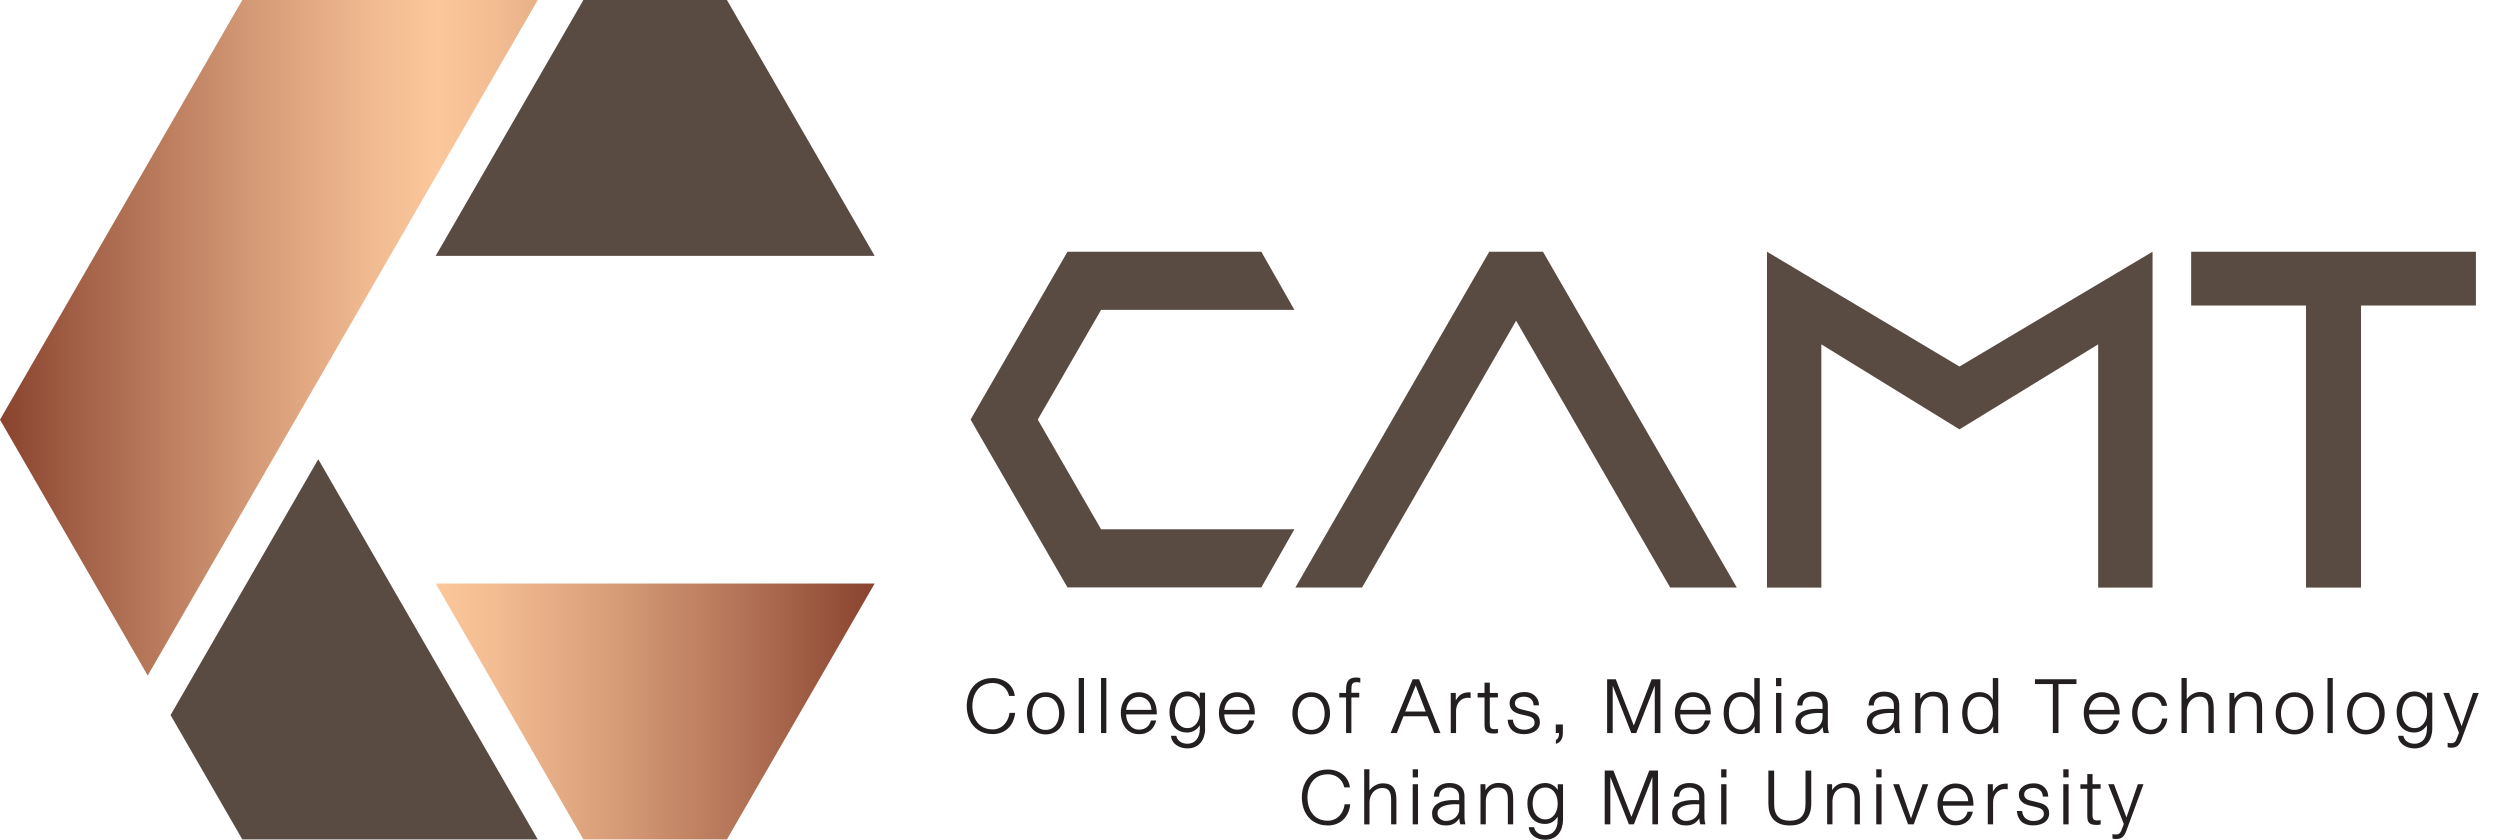 <svg width="131" height="44" viewBox="0 0 131 44" fill="none" xmlns="http://www.w3.org/2000/svg">
<g clip-path="url(#clip0_148_6866)">
<path d="M79.444 16.805L87.516 30.785H91.008L80.851 13.19H78.037L67.878 30.785H71.372L79.444 16.805Z" fill="#594A42"/>
<path d="M109.943 30.79V18.044L102.675 22.498L95.438 18.044V30.79H92.589V13.19L102.675 19.206L112.794 13.19V30.79H109.945H109.943Z" fill="#594A42"/>
<path d="M120.837 16.01H114.817V13.192H129.738V16.01H123.717V30.79H120.835V16.01H120.837Z" fill="#594A42"/>
<path d="M67.826 16.238H57.696L54.379 21.985L57.696 27.733H67.826L66.093 30.781H55.936L50.858 21.985L55.936 13.19H66.093L67.826 16.238Z" fill="#594A42"/>
<path d="M52.878 36.47C52.854 36.362 52.813 36.266 52.76 36.181C52.706 36.096 52.641 36.024 52.565 35.966C52.489 35.908 52.404 35.863 52.312 35.834C52.218 35.803 52.121 35.789 52.018 35.789C51.893 35.789 51.779 35.805 51.676 35.836C51.575 35.867 51.483 35.912 51.405 35.968C51.326 36.024 51.257 36.092 51.201 36.168C51.145 36.244 51.098 36.329 51.06 36.419C51.022 36.508 50.995 36.604 50.979 36.703C50.961 36.801 50.952 36.902 50.952 37.003C50.952 37.104 50.961 37.207 50.979 37.305C50.997 37.406 51.024 37.5 51.06 37.59C51.098 37.679 51.142 37.765 51.201 37.841C51.257 37.919 51.326 37.986 51.405 38.042C51.483 38.098 51.575 38.143 51.676 38.174C51.779 38.206 51.893 38.221 52.018 38.221C52.106 38.221 52.186 38.21 52.262 38.186C52.339 38.163 52.406 38.132 52.468 38.092C52.531 38.051 52.587 38.004 52.636 37.948C52.686 37.892 52.728 37.834 52.764 37.769C52.8 37.704 52.829 37.637 52.852 37.568C52.874 37.498 52.887 37.426 52.896 37.355H53.192C53.176 37.516 53.138 37.666 53.078 37.8C53.017 37.937 52.937 38.053 52.836 38.152C52.735 38.251 52.616 38.329 52.48 38.383C52.343 38.439 52.188 38.466 52.018 38.466C51.866 38.466 51.725 38.448 51.599 38.412C51.474 38.376 51.36 38.325 51.259 38.257C51.158 38.192 51.071 38.114 50.995 38.022C50.919 37.93 50.856 37.832 50.807 37.722C50.757 37.614 50.719 37.498 50.695 37.375C50.67 37.252 50.657 37.126 50.657 36.999C50.657 36.871 50.67 36.743 50.695 36.62C50.719 36.499 50.757 36.383 50.807 36.273C50.856 36.163 50.919 36.065 50.995 35.973C51.071 35.881 51.158 35.803 51.259 35.738C51.36 35.673 51.474 35.621 51.599 35.583C51.725 35.547 51.866 35.529 52.018 35.529C52.11 35.529 52.2 35.538 52.289 35.556C52.379 35.574 52.464 35.601 52.547 35.637C52.63 35.673 52.706 35.717 52.778 35.769C52.849 35.823 52.912 35.883 52.968 35.953C53.022 36.022 53.069 36.098 53.105 36.185C53.14 36.273 53.165 36.365 53.176 36.468H52.883L52.878 36.47Z" fill="#231F20"/>
<path d="M54.793 36.275C54.899 36.275 54.997 36.288 55.087 36.315C55.176 36.342 55.257 36.38 55.331 36.427C55.405 36.477 55.468 36.533 55.526 36.602C55.582 36.669 55.629 36.745 55.667 36.826C55.705 36.909 55.734 36.996 55.752 37.09C55.772 37.184 55.781 37.281 55.781 37.382C55.781 37.532 55.759 37.675 55.716 37.809C55.673 37.941 55.609 38.058 55.526 38.159C55.443 38.259 55.34 38.338 55.217 38.396C55.093 38.454 54.952 38.483 54.795 38.483C54.639 38.483 54.498 38.454 54.374 38.396C54.251 38.338 54.148 38.259 54.065 38.159C53.983 38.058 53.918 37.944 53.875 37.809C53.833 37.675 53.81 37.534 53.81 37.382C53.81 37.281 53.819 37.184 53.839 37.09C53.859 36.996 53.886 36.909 53.926 36.826C53.965 36.743 54.012 36.669 54.068 36.602C54.124 36.535 54.189 36.477 54.26 36.427C54.334 36.378 54.415 36.342 54.504 36.315C54.594 36.288 54.69 36.275 54.798 36.275H54.793ZM54.793 36.517C54.675 36.517 54.572 36.539 54.484 36.586C54.395 36.633 54.323 36.696 54.263 36.775C54.204 36.853 54.16 36.945 54.13 37.05C54.101 37.155 54.086 37.265 54.086 37.382C54.086 37.498 54.099 37.608 54.13 37.713C54.16 37.818 54.204 37.91 54.263 37.988C54.321 38.067 54.395 38.13 54.484 38.177C54.574 38.224 54.677 38.246 54.793 38.246C54.91 38.246 55.015 38.224 55.102 38.177C55.19 38.132 55.264 38.069 55.322 37.988C55.38 37.91 55.425 37.818 55.454 37.713C55.483 37.608 55.497 37.498 55.497 37.382C55.497 37.265 55.483 37.155 55.454 37.05C55.425 36.945 55.382 36.853 55.322 36.775C55.264 36.696 55.19 36.633 55.102 36.586C55.015 36.539 54.912 36.517 54.793 36.517Z" fill="#231F20"/>
<path d="M56.525 35.527H56.802V38.412H56.525V35.527Z" fill="#231F20"/>
<path d="M57.694 35.527H57.972V38.412H57.694V35.527Z" fill="#231F20"/>
<path d="M59.009 37.438C59.009 37.534 59.024 37.628 59.053 37.722C59.083 37.816 59.125 37.901 59.181 37.977C59.237 38.053 59.307 38.116 59.392 38.163C59.475 38.21 59.573 38.235 59.685 38.235C59.775 38.235 59.853 38.221 59.922 38.197C59.992 38.172 60.052 38.139 60.104 38.094C60.155 38.051 60.198 38 60.232 37.941C60.265 37.883 60.29 37.818 60.308 37.751H60.586C60.561 37.854 60.525 37.948 60.476 38.035C60.429 38.123 60.366 38.199 60.292 38.264C60.218 38.329 60.131 38.378 60.03 38.416C59.929 38.454 59.813 38.472 59.685 38.472C59.578 38.472 59.479 38.459 59.389 38.43C59.3 38.401 59.221 38.36 59.15 38.309C59.078 38.26 59.018 38.197 58.966 38.127C58.915 38.058 58.87 37.982 58.836 37.899C58.8 37.816 58.776 37.731 58.758 37.639C58.74 37.547 58.731 37.458 58.731 37.364C58.731 37.27 58.74 37.184 58.756 37.095C58.771 37.005 58.798 36.92 58.832 36.84C58.865 36.759 58.908 36.683 58.962 36.613C59.013 36.544 59.076 36.483 59.145 36.434C59.217 36.383 59.295 36.344 59.385 36.315C59.475 36.286 59.575 36.273 59.683 36.273C59.79 36.273 59.896 36.288 59.985 36.318C60.075 36.347 60.155 36.389 60.227 36.441C60.297 36.495 60.357 36.557 60.408 36.629C60.46 36.703 60.5 36.781 60.532 36.869C60.563 36.954 60.586 37.045 60.599 37.142C60.612 37.238 60.617 37.337 60.612 37.435H59.004L59.009 37.438ZM60.337 37.2C60.335 37.106 60.317 37.019 60.285 36.934C60.254 36.851 60.211 36.779 60.153 36.716C60.097 36.654 60.03 36.604 59.949 36.569C59.871 36.533 59.781 36.515 59.683 36.515C59.584 36.515 59.495 36.533 59.416 36.569C59.338 36.604 59.269 36.654 59.212 36.716C59.157 36.779 59.109 36.851 59.076 36.934C59.042 37.016 59.02 37.104 59.009 37.198H60.337V37.2Z" fill="#231F20"/>
<path d="M63.15 38.19C63.15 38.34 63.125 38.477 63.085 38.602C63.045 38.728 62.984 38.835 62.906 38.927C62.828 39.019 62.731 39.088 62.617 39.14C62.503 39.191 62.37 39.216 62.225 39.216C62.156 39.216 62.088 39.209 62.021 39.198C61.954 39.187 61.889 39.167 61.826 39.142C61.764 39.117 61.705 39.086 61.652 39.05C61.598 39.014 61.551 38.972 61.508 38.922C61.468 38.873 61.434 38.819 61.407 38.759C61.381 38.699 61.365 38.631 61.36 38.557H61.638C61.652 38.629 61.678 38.692 61.717 38.745C61.755 38.797 61.802 38.84 61.853 38.873C61.907 38.907 61.965 38.931 62.028 38.947C62.091 38.963 62.156 38.972 62.221 38.972C62.317 38.972 62.404 38.954 62.485 38.918C62.565 38.884 62.633 38.833 62.691 38.766C62.747 38.699 62.792 38.616 62.823 38.519C62.854 38.423 62.87 38.313 62.87 38.19V38C62.834 38.06 62.792 38.116 62.745 38.163C62.695 38.21 62.644 38.251 62.586 38.284C62.53 38.316 62.469 38.342 62.406 38.358C62.344 38.374 62.281 38.383 62.218 38.383C62.055 38.383 61.911 38.354 61.793 38.298C61.674 38.242 61.578 38.163 61.502 38.065C61.425 37.966 61.369 37.852 61.334 37.72C61.298 37.588 61.28 37.449 61.28 37.299C61.28 37.202 61.289 37.108 61.309 37.019C61.329 36.929 61.356 36.844 61.392 36.766C61.428 36.687 61.475 36.615 61.526 36.548C61.58 36.483 61.643 36.427 61.71 36.38C61.779 36.333 61.855 36.297 61.941 36.271C62.026 36.246 62.117 36.233 62.216 36.233C62.285 36.233 62.353 36.242 62.415 36.257C62.478 36.275 62.538 36.3 62.594 36.331C62.651 36.362 62.7 36.401 62.747 36.445C62.794 36.49 62.834 36.542 62.868 36.598V36.295H63.145V38.177L63.15 38.19ZM62.221 38.152C62.328 38.152 62.422 38.13 62.503 38.083C62.583 38.035 62.651 37.975 62.706 37.899C62.76 37.823 62.803 37.735 62.83 37.637C62.859 37.538 62.872 37.44 62.872 37.337C62.872 37.27 62.868 37.202 62.857 37.133C62.845 37.066 62.83 36.998 62.807 36.936C62.785 36.873 62.756 36.813 62.722 36.759C62.689 36.705 62.646 36.656 62.599 36.615C62.552 36.575 62.496 36.544 62.433 36.519C62.37 36.495 62.301 36.483 62.223 36.483C62.144 36.483 62.075 36.495 62.012 36.517C61.95 36.539 61.894 36.569 61.844 36.609C61.795 36.649 61.752 36.694 61.717 36.75C61.681 36.804 61.652 36.862 61.629 36.925C61.607 36.987 61.589 37.054 61.578 37.124C61.566 37.193 61.562 37.265 61.562 37.337C61.562 37.44 61.575 37.541 61.602 37.637C61.629 37.735 61.669 37.823 61.725 37.899C61.782 37.975 61.849 38.035 61.932 38.083C62.014 38.13 62.111 38.152 62.225 38.152H62.221Z" fill="#231F20"/>
<path d="M64.151 37.438C64.151 37.534 64.167 37.628 64.196 37.722C64.225 37.816 64.267 37.901 64.323 37.977C64.379 38.053 64.449 38.116 64.534 38.163C64.617 38.21 64.716 38.235 64.828 38.235C64.915 38.235 64.995 38.221 65.065 38.197C65.134 38.172 65.195 38.139 65.246 38.094C65.298 38.051 65.34 38 65.374 37.941C65.408 37.883 65.432 37.818 65.45 37.751H65.728C65.703 37.854 65.665 37.948 65.618 38.035C65.571 38.123 65.508 38.199 65.434 38.264C65.361 38.329 65.273 38.378 65.172 38.416C65.072 38.454 64.955 38.472 64.825 38.472C64.718 38.472 64.619 38.459 64.53 38.43C64.44 38.401 64.362 38.36 64.29 38.309C64.218 38.26 64.158 38.197 64.106 38.127C64.055 38.058 64.01 37.982 63.976 37.899C63.943 37.816 63.916 37.731 63.898 37.639C63.88 37.547 63.871 37.458 63.871 37.364C63.871 37.27 63.88 37.184 63.896 37.095C63.914 37.005 63.938 36.92 63.972 36.84C64.005 36.759 64.05 36.683 64.102 36.613C64.153 36.544 64.214 36.483 64.285 36.434C64.357 36.383 64.436 36.344 64.525 36.315C64.615 36.286 64.713 36.273 64.823 36.273C64.933 36.273 65.036 36.288 65.125 36.318C65.215 36.347 65.296 36.389 65.367 36.441C65.437 36.495 65.497 36.557 65.549 36.629C65.6 36.703 65.641 36.781 65.672 36.869C65.703 36.954 65.726 37.045 65.739 37.142C65.752 37.238 65.757 37.337 65.752 37.435H64.147L64.151 37.438ZM65.479 37.2C65.477 37.106 65.459 37.019 65.428 36.934C65.396 36.851 65.354 36.779 65.298 36.716C65.242 36.654 65.175 36.604 65.094 36.569C65.016 36.533 64.926 36.515 64.828 36.515C64.729 36.515 64.639 36.533 64.561 36.569C64.483 36.604 64.413 36.654 64.357 36.716C64.299 36.779 64.254 36.851 64.221 36.934C64.187 37.016 64.162 37.104 64.153 37.198H65.481L65.479 37.2Z" fill="#231F20"/>
<path d="M68.709 36.275C68.816 36.275 68.913 36.288 69.002 36.315C69.092 36.342 69.173 36.38 69.246 36.427C69.318 36.477 69.383 36.533 69.439 36.602C69.495 36.669 69.542 36.745 69.58 36.826C69.618 36.909 69.647 36.996 69.665 37.09C69.683 37.184 69.694 37.281 69.694 37.382C69.694 37.532 69.672 37.675 69.629 37.809C69.587 37.941 69.522 38.058 69.439 38.159C69.354 38.259 69.253 38.338 69.13 38.396C69.009 38.454 68.866 38.483 68.707 38.483C68.548 38.483 68.409 38.454 68.286 38.396C68.162 38.338 68.059 38.259 67.977 38.159C67.894 38.058 67.829 37.944 67.786 37.809C67.744 37.675 67.721 37.534 67.721 37.382C67.721 37.281 67.73 37.184 67.75 37.09C67.768 36.996 67.797 36.909 67.835 36.826C67.874 36.743 67.921 36.669 67.977 36.602C68.032 36.535 68.097 36.477 68.169 36.427C68.243 36.378 68.324 36.342 68.413 36.315C68.503 36.288 68.601 36.275 68.707 36.275H68.709ZM68.709 36.517C68.593 36.517 68.487 36.539 68.4 36.586C68.31 36.633 68.236 36.696 68.178 36.775C68.12 36.853 68.075 36.945 68.046 37.05C68.017 37.155 68.001 37.265 68.001 37.382C68.001 37.498 68.017 37.608 68.046 37.713C68.075 37.818 68.12 37.91 68.178 37.988C68.236 38.067 68.31 38.13 68.4 38.177C68.487 38.224 68.593 38.246 68.709 38.246C68.825 38.246 68.931 38.224 69.018 38.177C69.105 38.132 69.179 38.069 69.237 37.988C69.296 37.91 69.341 37.818 69.367 37.713C69.397 37.608 69.412 37.498 69.412 37.382C69.412 37.265 69.397 37.155 69.367 37.05C69.338 36.945 69.296 36.853 69.237 36.775C69.179 36.696 69.105 36.633 69.018 36.586C68.931 36.539 68.828 36.517 68.709 36.517Z" fill="#231F20"/>
<path d="M71.224 36.546H70.812V38.412H70.534V36.546H70.178V36.309H70.534V36.132C70.534 36.033 70.543 35.944 70.559 35.865C70.577 35.787 70.604 35.722 70.644 35.668C70.684 35.614 70.736 35.574 70.801 35.545C70.866 35.516 70.947 35.502 71.043 35.502C71.092 35.502 71.135 35.502 71.173 35.509C71.211 35.514 71.247 35.518 71.28 35.527V35.769C71.242 35.76 71.209 35.755 71.182 35.751C71.153 35.746 71.119 35.744 71.081 35.744C71.016 35.744 70.964 35.755 70.928 35.776C70.893 35.796 70.868 35.825 70.85 35.861C70.835 35.897 70.826 35.939 70.821 35.986C70.817 36.033 70.817 36.085 70.814 36.138V36.304H71.226V36.542L71.224 36.546Z" fill="#231F20"/>
<path d="M74.026 35.592H74.358L75.48 38.412H75.155L74.806 37.534H73.54L73.193 38.412H72.868L74.026 35.592ZM73.632 37.285H74.707L74.183 35.917L73.634 37.285H73.632Z" fill="#231F20"/>
<path d="M76.017 36.309H76.284V36.707C76.322 36.633 76.362 36.569 76.409 36.517C76.456 36.465 76.506 36.421 76.562 36.385C76.618 36.349 76.678 36.324 76.745 36.306C76.812 36.288 76.886 36.28 76.965 36.277C76.98 36.277 76.996 36.277 77.012 36.277C77.03 36.277 77.045 36.28 77.061 36.282V36.58C77.041 36.575 77.019 36.571 76.996 36.569C76.974 36.566 76.951 36.564 76.933 36.562C76.842 36.562 76.757 36.575 76.678 36.609C76.602 36.642 76.535 36.69 76.477 36.752C76.421 36.815 76.376 36.889 76.344 36.974C76.313 37.059 76.297 37.151 76.297 37.252V38.412H76.02V36.309H76.017Z" fill="#231F20"/>
<path d="M78.065 36.309H78.49V36.546H78.065V37.935C78.065 37.975 78.067 38.011 78.073 38.042C78.078 38.074 78.089 38.103 78.103 38.125C78.118 38.15 78.138 38.168 78.165 38.181C78.192 38.195 78.228 38.204 78.271 38.206C78.311 38.206 78.347 38.206 78.38 38.206C78.414 38.206 78.45 38.199 78.492 38.19V38.414C78.479 38.419 78.463 38.421 78.443 38.423C78.423 38.428 78.4 38.43 78.378 38.432C78.356 38.434 78.333 38.437 78.311 38.437C78.288 38.437 78.271 38.437 78.255 38.437C78.165 38.434 78.091 38.425 78.033 38.41C77.975 38.394 77.926 38.367 77.89 38.331C77.854 38.295 77.827 38.246 77.811 38.186C77.796 38.125 77.789 38.049 77.789 37.957V36.546H77.428V36.309H77.789V35.773H78.067V36.309H78.065Z" fill="#231F20"/>
<path d="M80.36 36.96C80.358 36.88 80.342 36.813 80.316 36.754C80.289 36.696 80.253 36.649 80.206 36.613C80.161 36.575 80.107 36.548 80.047 36.533C79.989 36.515 79.924 36.506 79.854 36.506C79.803 36.506 79.749 36.513 79.693 36.524C79.637 36.535 79.588 36.555 79.541 36.582C79.493 36.609 79.458 36.642 79.426 36.687C79.397 36.732 79.382 36.783 79.382 36.848C79.382 36.913 79.395 36.96 79.424 37.001C79.453 37.041 79.487 37.072 79.529 37.097C79.572 37.122 79.617 37.142 79.666 37.155C79.715 37.169 79.762 37.182 79.805 37.191L80.118 37.267C80.204 37.287 80.282 37.312 80.351 37.341C80.423 37.37 80.481 37.408 80.533 37.453C80.584 37.498 80.622 37.552 80.649 37.614C80.676 37.679 80.69 37.753 80.69 37.843C80.69 37.919 80.678 37.989 80.654 38.049C80.629 38.109 80.598 38.163 80.557 38.21C80.517 38.257 80.47 38.295 80.416 38.329C80.363 38.362 80.304 38.389 80.242 38.41C80.179 38.432 80.116 38.445 80.049 38.457C79.982 38.465 79.919 38.47 79.854 38.47C79.733 38.47 79.623 38.454 79.525 38.427C79.424 38.398 79.337 38.351 79.263 38.291C79.189 38.228 79.128 38.15 79.084 38.056C79.039 37.962 79.01 37.847 78.999 37.715H79.276C79.283 37.8 79.301 37.877 79.335 37.941C79.366 38.006 79.408 38.06 79.462 38.105C79.514 38.148 79.576 38.181 79.646 38.203C79.715 38.226 79.789 38.237 79.87 38.237C79.926 38.237 79.984 38.23 80.047 38.217C80.109 38.206 80.17 38.183 80.224 38.154C80.277 38.125 80.322 38.087 80.36 38.04C80.396 37.993 80.414 37.932 80.414 37.861C80.414 37.803 80.403 37.753 80.38 37.713C80.358 37.673 80.329 37.639 80.291 37.612C80.253 37.585 80.208 37.565 80.159 37.547C80.109 37.532 80.056 37.516 80 37.502L79.693 37.433C79.612 37.415 79.536 37.39 79.467 37.361C79.395 37.332 79.332 37.296 79.278 37.249C79.225 37.205 79.182 37.148 79.151 37.084C79.12 37.019 79.104 36.94 79.104 36.848C79.104 36.779 79.115 36.714 79.137 36.658C79.16 36.602 79.191 36.553 79.229 36.508C79.267 36.465 79.312 36.427 79.364 36.396C79.415 36.365 79.469 36.34 79.527 36.32C79.585 36.3 79.646 36.284 79.709 36.275C79.771 36.266 79.832 36.262 79.892 36.262C79.993 36.262 80.089 36.277 80.181 36.309C80.273 36.34 80.351 36.385 80.418 36.445C80.486 36.506 80.54 36.577 80.58 36.665C80.62 36.752 80.64 36.851 80.64 36.96H80.362H80.36Z" fill="#231F20"/>
<path d="M81.894 37.964V38.407C81.894 38.468 81.888 38.526 81.877 38.587C81.865 38.645 81.845 38.701 81.816 38.755C81.789 38.806 81.751 38.851 81.704 38.891C81.657 38.929 81.599 38.958 81.527 38.976V38.77C81.563 38.757 81.592 38.737 81.612 38.71C81.635 38.685 81.653 38.656 81.664 38.622C81.675 38.591 81.684 38.555 81.688 38.519C81.693 38.483 81.695 38.446 81.695 38.41H81.523V37.962H81.888L81.894 37.964Z" fill="#231F20"/>
<path d="M87.006 35.592V38.412H86.71V35.928L85.74 38.412H85.48L84.506 35.928V38.412H84.213V35.592H84.667L85.612 38.018L86.546 35.592H87.008H87.006Z" fill="#231F20"/>
<path d="M88.043 37.438C88.043 37.534 88.058 37.628 88.088 37.722C88.117 37.816 88.159 37.901 88.215 37.977C88.271 38.053 88.341 38.116 88.426 38.163C88.508 38.21 88.607 38.235 88.719 38.235C88.806 38.235 88.887 38.221 88.957 38.197C89.026 38.172 89.086 38.139 89.138 38.094C89.189 38.051 89.232 38 89.266 37.941C89.299 37.883 89.324 37.818 89.342 37.751H89.62C89.595 37.854 89.557 37.948 89.51 38.035C89.463 38.123 89.4 38.199 89.326 38.264C89.252 38.329 89.165 38.378 89.064 38.416C88.963 38.454 88.847 38.472 88.717 38.472C88.609 38.472 88.511 38.459 88.421 38.43C88.332 38.401 88.253 38.36 88.181 38.309C88.11 38.26 88.049 38.197 87.998 38.127C87.946 38.058 87.902 37.982 87.866 37.899C87.832 37.816 87.805 37.731 87.787 37.639C87.769 37.547 87.763 37.458 87.763 37.364C87.763 37.27 87.772 37.184 87.787 37.095C87.805 37.005 87.83 36.92 87.864 36.84C87.897 36.759 87.94 36.683 87.993 36.613C88.045 36.544 88.108 36.483 88.177 36.434C88.249 36.383 88.327 36.344 88.417 36.315C88.506 36.286 88.605 36.273 88.715 36.273C88.824 36.273 88.927 36.288 89.017 36.318C89.107 36.347 89.187 36.389 89.259 36.441C89.331 36.495 89.389 36.557 89.44 36.629C89.492 36.703 89.532 36.781 89.564 36.869C89.595 36.954 89.617 37.045 89.631 37.142C89.644 37.238 89.649 37.337 89.646 37.435H88.038L88.043 37.438ZM89.373 37.2C89.371 37.106 89.353 37.019 89.322 36.934C89.29 36.851 89.245 36.779 89.189 36.716C89.133 36.654 89.066 36.604 88.988 36.569C88.909 36.533 88.82 36.515 88.721 36.515C88.623 36.515 88.533 36.533 88.455 36.569C88.376 36.604 88.307 36.654 88.251 36.716C88.193 36.779 88.148 36.851 88.112 36.934C88.079 37.016 88.054 37.104 88.045 37.198H89.373V37.2Z" fill="#231F20"/>
<path d="M92.206 38.412H91.946V38.062C91.913 38.127 91.87 38.183 91.821 38.233C91.772 38.282 91.716 38.327 91.655 38.36C91.595 38.396 91.528 38.423 91.458 38.441C91.386 38.459 91.313 38.468 91.236 38.468C91.084 38.468 90.95 38.439 90.835 38.383C90.721 38.327 90.625 38.248 90.549 38.15C90.473 38.051 90.414 37.935 90.376 37.8C90.338 37.666 90.318 37.52 90.318 37.364C90.318 37.207 90.336 37.061 90.374 36.929C90.412 36.795 90.468 36.678 90.547 36.582C90.623 36.483 90.719 36.407 90.833 36.351C90.948 36.295 91.082 36.268 91.239 36.268C91.31 36.268 91.38 36.277 91.449 36.293C91.519 36.311 91.584 36.336 91.642 36.369C91.702 36.403 91.756 36.445 91.805 36.497C91.855 36.548 91.895 36.607 91.926 36.674V35.529H92.211V38.414L92.206 38.412ZM90.594 37.368C90.594 37.44 90.598 37.511 90.609 37.581C90.621 37.653 90.636 37.72 90.659 37.782C90.681 37.845 90.71 37.906 90.744 37.962C90.779 38.018 90.82 38.065 90.867 38.105C90.914 38.145 90.97 38.177 91.028 38.199C91.089 38.221 91.158 38.235 91.234 38.235C91.322 38.235 91.4 38.224 91.467 38.199C91.534 38.177 91.595 38.143 91.646 38.105C91.698 38.065 91.743 38.018 91.776 37.962C91.812 37.906 91.841 37.847 91.864 37.782C91.886 37.72 91.902 37.653 91.911 37.581C91.922 37.511 91.926 37.442 91.926 37.368C91.926 37.294 91.922 37.227 91.911 37.158C91.902 37.088 91.884 37.021 91.864 36.956C91.841 36.891 91.812 36.833 91.776 36.779C91.74 36.725 91.698 36.678 91.646 36.636C91.595 36.595 91.534 36.564 91.467 36.542C91.398 36.519 91.322 36.508 91.234 36.508C91.12 36.508 91.024 36.531 90.943 36.58C90.862 36.627 90.795 36.69 90.744 36.768C90.692 36.846 90.654 36.938 90.629 37.041C90.605 37.144 90.594 37.254 90.594 37.368Z" fill="#231F20"/>
<path d="M93.064 35.527H93.342V35.955H93.064V35.527ZM93.064 36.309H93.342V38.412H93.064V36.309Z" fill="#231F20"/>
<path d="M94.171 36.963C94.171 36.853 94.191 36.754 94.229 36.665C94.267 36.577 94.323 36.501 94.392 36.439C94.464 36.376 94.549 36.329 94.648 36.293C94.746 36.259 94.858 36.242 94.981 36.242C95.042 36.242 95.102 36.246 95.165 36.255C95.228 36.264 95.288 36.277 95.349 36.297C95.407 36.318 95.463 36.344 95.514 36.38C95.566 36.414 95.613 36.456 95.651 36.508C95.691 36.559 95.723 36.62 95.745 36.689C95.768 36.761 95.779 36.842 95.779 36.936V38.033C95.779 38.065 95.779 38.098 95.783 38.134C95.785 38.17 95.79 38.206 95.794 38.239C95.799 38.273 95.806 38.306 95.812 38.336C95.819 38.365 95.826 38.392 95.835 38.412H95.559C95.544 38.36 95.532 38.311 95.526 38.262C95.519 38.212 95.514 38.161 95.51 38.103C95.463 38.165 95.418 38.219 95.371 38.266C95.324 38.313 95.273 38.351 95.217 38.38C95.163 38.412 95.1 38.432 95.031 38.448C94.961 38.463 94.885 38.47 94.798 38.47C94.704 38.47 94.612 38.459 94.527 38.434C94.439 38.41 94.363 38.371 94.298 38.32C94.233 38.268 94.18 38.206 94.141 38.127C94.103 38.049 94.083 37.957 94.083 37.852C94.083 37.735 94.106 37.637 94.15 37.556C94.195 37.476 94.256 37.406 94.33 37.352C94.403 37.299 94.489 37.256 94.587 37.227C94.683 37.198 94.784 37.175 94.89 37.162C94.995 37.149 95.1 37.142 95.205 37.142C95.311 37.142 95.409 37.144 95.501 37.149V36.945C95.501 36.866 95.488 36.797 95.459 36.741C95.432 36.685 95.394 36.638 95.347 36.6C95.299 36.564 95.246 36.535 95.183 36.517C95.12 36.499 95.055 36.49 94.988 36.49C94.901 36.49 94.822 36.501 94.755 36.524C94.688 36.546 94.632 36.577 94.587 36.62C94.542 36.66 94.507 36.71 94.484 36.77C94.46 36.828 94.448 36.895 94.448 36.967H94.173L94.171 36.963ZM95.499 37.364C95.434 37.359 95.36 37.359 95.277 37.359C95.194 37.359 95.111 37.366 95.028 37.375C94.943 37.384 94.86 37.399 94.782 37.422C94.704 37.442 94.632 37.471 94.569 37.507C94.507 37.543 94.455 37.587 94.419 37.641C94.381 37.695 94.361 37.76 94.361 37.834C94.361 37.897 94.374 37.953 94.399 38.002C94.424 38.051 94.457 38.094 94.498 38.127C94.538 38.163 94.585 38.19 94.636 38.206C94.688 38.224 94.742 38.233 94.798 38.233C94.892 38.233 94.979 38.217 95.064 38.188C95.149 38.159 95.223 38.116 95.288 38.062C95.353 38.006 95.405 37.939 95.443 37.859C95.481 37.78 95.501 37.688 95.501 37.59V37.361L95.499 37.364Z" fill="#231F20"/>
<path d="M97.915 36.963C97.915 36.853 97.936 36.754 97.974 36.665C98.012 36.577 98.068 36.501 98.137 36.439C98.209 36.376 98.294 36.329 98.392 36.293C98.491 36.259 98.603 36.242 98.724 36.242C98.784 36.242 98.845 36.246 98.907 36.255C98.97 36.264 99.031 36.277 99.089 36.297C99.149 36.318 99.203 36.344 99.257 36.38C99.308 36.414 99.356 36.456 99.394 36.508C99.434 36.559 99.465 36.62 99.488 36.689C99.51 36.761 99.521 36.842 99.521 36.936V38.033C99.521 38.065 99.521 38.098 99.526 38.134C99.53 38.17 99.535 38.206 99.537 38.239C99.541 38.273 99.548 38.306 99.555 38.336C99.561 38.365 99.568 38.392 99.577 38.412H99.302C99.286 38.36 99.275 38.311 99.268 38.262C99.261 38.212 99.257 38.161 99.252 38.103C99.205 38.165 99.158 38.219 99.111 38.266C99.064 38.313 99.013 38.351 98.957 38.38C98.903 38.412 98.84 38.432 98.771 38.448C98.701 38.463 98.625 38.47 98.538 38.47C98.444 38.47 98.354 38.459 98.267 38.434C98.18 38.41 98.103 38.371 98.038 38.32C97.974 38.268 97.92 38.206 97.882 38.127C97.844 38.049 97.823 37.957 97.823 37.852C97.823 37.735 97.846 37.637 97.891 37.556C97.936 37.476 97.994 37.406 98.068 37.352C98.141 37.299 98.227 37.256 98.325 37.227C98.421 37.198 98.522 37.175 98.628 37.162C98.733 37.149 98.838 37.142 98.943 37.142C99.051 37.142 99.147 37.144 99.239 37.149V36.945C99.239 36.866 99.226 36.797 99.197 36.741C99.17 36.685 99.132 36.638 99.085 36.6C99.037 36.564 98.984 36.535 98.921 36.517C98.858 36.499 98.796 36.49 98.728 36.49C98.641 36.49 98.563 36.501 98.495 36.524C98.428 36.546 98.372 36.577 98.327 36.62C98.28 36.66 98.247 36.71 98.224 36.77C98.2 36.828 98.189 36.895 98.189 36.967H97.911L97.915 36.963ZM99.243 37.364C99.178 37.359 99.105 37.359 99.024 37.359C98.941 37.359 98.858 37.366 98.773 37.375C98.688 37.384 98.607 37.399 98.527 37.422C98.448 37.442 98.377 37.471 98.314 37.507C98.251 37.543 98.2 37.587 98.164 37.641C98.126 37.695 98.106 37.76 98.106 37.834C98.106 37.897 98.119 37.953 98.144 38.002C98.168 38.051 98.202 38.094 98.242 38.127C98.283 38.163 98.33 38.19 98.381 38.206C98.433 38.224 98.487 38.233 98.542 38.233C98.636 38.233 98.724 38.217 98.809 38.188C98.894 38.159 98.968 38.116 99.033 38.062C99.098 38.006 99.149 37.939 99.188 37.859C99.226 37.78 99.243 37.688 99.243 37.59V37.361V37.364Z" fill="#231F20"/>
<path d="M100.361 36.309H100.619L100.623 36.624C100.661 36.557 100.706 36.501 100.755 36.454C100.805 36.407 100.858 36.367 100.917 36.336C100.975 36.304 101.035 36.282 101.1 36.266C101.165 36.253 101.23 36.246 101.3 36.246C101.447 36.246 101.573 36.264 101.674 36.302C101.772 36.34 101.853 36.394 101.911 36.465C101.972 36.535 102.012 36.622 102.036 36.723C102.061 36.824 102.072 36.936 102.072 37.061V38.414H101.795V37.104C101.795 37.016 101.788 36.934 101.772 36.857C101.759 36.781 101.732 36.719 101.692 36.663C101.653 36.607 101.6 36.564 101.535 36.533C101.468 36.501 101.382 36.488 101.279 36.488C101.176 36.488 101.091 36.506 101.013 36.539C100.935 36.575 100.867 36.622 100.814 36.685C100.76 36.748 100.715 36.822 100.686 36.907C100.657 36.992 100.639 37.084 100.637 37.184V38.414H100.359V36.311L100.361 36.309Z" fill="#231F20"/>
<path d="M104.706 38.412H104.446V38.062C104.413 38.127 104.37 38.183 104.321 38.233C104.272 38.282 104.216 38.327 104.155 38.36C104.095 38.396 104.028 38.423 103.958 38.441C103.886 38.459 103.813 38.468 103.736 38.468C103.584 38.468 103.45 38.439 103.335 38.383C103.221 38.327 103.125 38.248 103.049 38.15C102.973 38.051 102.914 37.935 102.876 37.8C102.838 37.666 102.818 37.52 102.818 37.364C102.818 37.207 102.838 37.061 102.874 36.929C102.912 36.795 102.97 36.678 103.047 36.582C103.123 36.483 103.217 36.407 103.333 36.351C103.45 36.295 103.582 36.268 103.739 36.268C103.81 36.268 103.882 36.277 103.949 36.293C104.019 36.311 104.081 36.336 104.142 36.369C104.202 36.403 104.256 36.445 104.303 36.497C104.352 36.548 104.393 36.607 104.424 36.674V35.529H104.708V38.414L104.706 38.412ZM103.094 37.368C103.094 37.44 103.098 37.511 103.109 37.581C103.12 37.653 103.136 37.72 103.159 37.782C103.181 37.845 103.21 37.906 103.244 37.962C103.28 38.018 103.32 38.065 103.367 38.105C103.414 38.145 103.468 38.177 103.53 38.199C103.591 38.221 103.658 38.235 103.734 38.235C103.822 38.235 103.9 38.224 103.967 38.199C104.034 38.177 104.095 38.143 104.146 38.105C104.198 38.065 104.24 38.018 104.276 37.962C104.312 37.906 104.341 37.847 104.364 37.782C104.386 37.72 104.402 37.653 104.411 37.581C104.422 37.511 104.426 37.442 104.426 37.368C104.426 37.294 104.422 37.227 104.411 37.158C104.402 37.088 104.384 37.021 104.364 36.956C104.341 36.891 104.312 36.833 104.276 36.779C104.24 36.725 104.198 36.678 104.146 36.636C104.095 36.595 104.034 36.564 103.967 36.542C103.898 36.519 103.822 36.508 103.734 36.508C103.62 36.508 103.524 36.531 103.443 36.58C103.362 36.627 103.295 36.69 103.244 36.768C103.192 36.846 103.154 36.938 103.129 37.041C103.105 37.144 103.094 37.254 103.094 37.368Z" fill="#231F20"/>
<path d="M106.633 35.592H108.807V35.845H107.864V38.412H107.569V35.845H106.633V35.592Z" fill="#231F20"/>
<path d="M109.466 37.438C109.466 37.534 109.481 37.628 109.511 37.722C109.54 37.816 109.582 37.901 109.638 37.977C109.694 38.053 109.764 38.116 109.849 38.163C109.932 38.21 110.03 38.235 110.142 38.235C110.232 38.235 110.31 38.221 110.38 38.197C110.449 38.172 110.509 38.139 110.561 38.094C110.612 38.051 110.655 38 110.689 37.941C110.722 37.883 110.747 37.818 110.765 37.751H111.045C111.02 37.854 110.984 37.948 110.935 38.035C110.886 38.123 110.825 38.199 110.751 38.264C110.677 38.329 110.59 38.378 110.489 38.416C110.388 38.454 110.272 38.472 110.142 38.472C110.035 38.472 109.936 38.459 109.846 38.43C109.757 38.401 109.678 38.36 109.607 38.309C109.535 38.26 109.475 38.197 109.423 38.127C109.372 38.058 109.327 37.982 109.293 37.899C109.257 37.816 109.233 37.731 109.215 37.639C109.197 37.547 109.188 37.458 109.188 37.364C109.188 37.27 109.197 37.184 109.213 37.095C109.228 37.005 109.255 36.92 109.289 36.84C109.322 36.759 109.365 36.683 109.419 36.613C109.47 36.544 109.531 36.483 109.602 36.434C109.674 36.383 109.752 36.344 109.842 36.315C109.932 36.286 110.03 36.273 110.14 36.273C110.25 36.273 110.353 36.288 110.442 36.318C110.532 36.347 110.612 36.389 110.684 36.441C110.756 36.495 110.814 36.557 110.866 36.629C110.917 36.703 110.957 36.781 110.989 36.869C111.02 36.954 111.043 37.045 111.056 37.142C111.069 37.238 111.074 37.337 111.072 37.435H109.463L109.466 37.438ZM110.794 37.2C110.792 37.106 110.774 37.019 110.742 36.934C110.711 36.851 110.666 36.779 110.61 36.716C110.554 36.654 110.487 36.604 110.406 36.569C110.328 36.533 110.238 36.515 110.14 36.515C110.041 36.515 109.952 36.533 109.873 36.569C109.795 36.604 109.726 36.654 109.67 36.716C109.614 36.779 109.567 36.851 109.531 36.934C109.497 37.016 109.475 37.104 109.463 37.198H110.792L110.794 37.2Z" fill="#231F20"/>
<path d="M113.278 36.987C113.26 36.913 113.235 36.846 113.204 36.788C113.173 36.73 113.134 36.681 113.09 36.64C113.043 36.6 112.989 36.569 112.926 36.546C112.863 36.524 112.792 36.515 112.711 36.515C112.59 36.515 112.485 36.537 112.395 36.586C112.306 36.633 112.232 36.696 112.174 36.777C112.115 36.857 112.071 36.947 112.044 37.048C112.015 37.151 112.001 37.256 112.001 37.366C112.001 37.476 112.015 37.583 112.044 37.686C112.071 37.789 112.115 37.883 112.174 37.966C112.232 38.049 112.306 38.114 112.395 38.163C112.485 38.215 112.59 38.239 112.711 38.239C112.787 38.239 112.859 38.224 112.928 38.194C112.996 38.165 113.054 38.125 113.105 38.071C113.157 38.02 113.197 37.957 113.231 37.886C113.262 37.814 113.284 37.735 113.291 37.65H113.569C113.553 37.776 113.522 37.892 113.473 37.993C113.426 38.096 113.365 38.181 113.289 38.253C113.215 38.324 113.13 38.38 113.031 38.419C112.933 38.457 112.828 38.477 112.711 38.477C112.604 38.477 112.505 38.463 112.413 38.434C112.321 38.407 112.241 38.369 112.167 38.322C112.095 38.273 112.03 38.215 111.974 38.148C111.918 38.08 111.871 38.004 111.835 37.921C111.797 37.838 111.77 37.751 111.75 37.657C111.732 37.563 111.723 37.467 111.723 37.366C111.723 37.216 111.744 37.072 111.786 36.94C111.829 36.808 111.891 36.692 111.974 36.593C112.057 36.495 112.16 36.416 112.283 36.358C112.407 36.302 112.548 36.273 112.709 36.273C112.821 36.273 112.926 36.288 113.022 36.318C113.119 36.349 113.204 36.394 113.278 36.452C113.352 36.513 113.412 36.586 113.461 36.676C113.508 36.766 113.54 36.869 113.556 36.987H113.28H113.278Z" fill="#231F20"/>
<path d="M114.308 35.527H114.586V36.636C114.631 36.575 114.68 36.522 114.736 36.474C114.792 36.427 114.85 36.389 114.911 36.356C114.971 36.324 115.034 36.3 115.097 36.284C115.159 36.268 115.224 36.259 115.285 36.259C115.421 36.259 115.533 36.28 115.625 36.318C115.717 36.356 115.789 36.412 115.845 36.483C115.901 36.555 115.939 36.645 115.963 36.75C115.986 36.855 115.999 36.976 115.999 37.111V38.41H115.721V37.117C115.721 37.021 115.715 36.934 115.699 36.857C115.683 36.781 115.659 36.716 115.623 36.665C115.587 36.613 115.54 36.573 115.482 36.544C115.424 36.517 115.35 36.504 115.264 36.504C115.164 36.504 115.074 36.524 114.991 36.562C114.911 36.6 114.841 36.654 114.781 36.719C114.722 36.783 114.675 36.862 114.642 36.949C114.608 37.039 114.59 37.133 114.588 37.231V38.41H114.31V35.525L114.308 35.527Z" fill="#231F20"/>
<path d="M116.821 36.309H117.079L117.083 36.624C117.121 36.557 117.166 36.501 117.215 36.454C117.265 36.407 117.319 36.367 117.377 36.336C117.435 36.304 117.495 36.282 117.56 36.266C117.625 36.253 117.69 36.246 117.76 36.246C117.91 36.246 118.033 36.264 118.134 36.302C118.232 36.34 118.313 36.394 118.373 36.465C118.432 36.535 118.474 36.622 118.499 36.723C118.523 36.824 118.535 36.936 118.535 37.061V38.414H118.257V37.104C118.257 37.016 118.25 36.934 118.235 36.857C118.219 36.781 118.192 36.719 118.154 36.663C118.116 36.607 118.062 36.564 117.997 36.533C117.93 36.501 117.847 36.488 117.744 36.488C117.641 36.488 117.556 36.506 117.478 36.539C117.399 36.575 117.332 36.622 117.278 36.685C117.222 36.748 117.182 36.822 117.151 36.907C117.119 36.992 117.103 37.084 117.101 37.184V38.414H116.824V36.311L116.821 36.309Z" fill="#231F20"/>
<path d="M120.23 36.275C120.335 36.275 120.434 36.288 120.523 36.315C120.613 36.342 120.694 36.38 120.768 36.427C120.839 36.477 120.906 36.533 120.962 36.602C121.018 36.669 121.066 36.745 121.104 36.826C121.142 36.909 121.171 36.996 121.189 37.09C121.209 37.184 121.218 37.281 121.218 37.382C121.218 37.532 121.195 37.675 121.153 37.809C121.11 37.941 121.048 38.058 120.962 38.159C120.88 38.259 120.777 38.338 120.653 38.396C120.53 38.454 120.391 38.483 120.232 38.483C120.073 38.483 119.934 38.454 119.811 38.396C119.688 38.338 119.585 38.259 119.502 38.159C119.419 38.058 119.354 37.944 119.312 37.809C119.267 37.675 119.247 37.534 119.247 37.382C119.247 37.281 119.256 37.184 119.276 37.09C119.296 36.996 119.325 36.909 119.363 36.826C119.401 36.743 119.448 36.669 119.504 36.602C119.56 36.535 119.625 36.477 119.697 36.427C119.771 36.378 119.852 36.342 119.941 36.315C120.031 36.288 120.129 36.275 120.235 36.275H120.23ZM120.23 36.517C120.111 36.517 120.008 36.539 119.921 36.586C119.834 36.633 119.757 36.696 119.699 36.775C119.641 36.853 119.596 36.945 119.565 37.05C119.536 37.155 119.522 37.265 119.522 37.382C119.522 37.498 119.536 37.608 119.565 37.713C119.594 37.818 119.639 37.91 119.699 37.988C119.757 38.067 119.831 38.13 119.921 38.177C120.011 38.224 120.114 38.246 120.23 38.246C120.347 38.246 120.452 38.224 120.539 38.177C120.627 38.132 120.7 38.069 120.759 37.988C120.817 37.91 120.862 37.818 120.891 37.713C120.92 37.608 120.933 37.498 120.933 37.382C120.933 37.265 120.918 37.155 120.891 37.05C120.862 36.945 120.817 36.853 120.759 36.775C120.7 36.696 120.627 36.633 120.539 36.586C120.452 36.539 120.349 36.517 120.23 36.517Z" fill="#231F20"/>
<path d="M121.961 35.527H122.237V38.412H121.961V35.527Z" fill="#231F20"/>
<path d="M123.97 36.275C124.076 36.275 124.174 36.288 124.264 36.315C124.353 36.342 124.434 36.38 124.508 36.427C124.582 36.477 124.645 36.533 124.703 36.602C124.759 36.669 124.806 36.745 124.844 36.826C124.882 36.909 124.911 36.996 124.929 37.09C124.949 37.184 124.958 37.281 124.958 37.382C124.958 37.532 124.936 37.675 124.893 37.809C124.851 37.941 124.788 38.058 124.703 38.159C124.62 38.259 124.517 38.338 124.394 38.396C124.27 38.454 124.129 38.483 123.973 38.483C123.816 38.483 123.675 38.454 123.552 38.396C123.428 38.338 123.325 38.259 123.242 38.159C123.16 38.058 123.095 37.944 123.052 37.809C123.007 37.675 122.985 37.534 122.985 37.382C122.985 37.281 122.994 37.184 123.014 37.09C123.034 36.996 123.063 36.909 123.101 36.826C123.139 36.743 123.186 36.669 123.242 36.602C123.298 36.535 123.363 36.477 123.437 36.427C123.511 36.378 123.592 36.342 123.681 36.315C123.771 36.288 123.87 36.275 123.975 36.275H123.97ZM123.97 36.517C123.852 36.517 123.749 36.539 123.661 36.586C123.574 36.633 123.498 36.696 123.44 36.775C123.381 36.853 123.337 36.945 123.307 37.05C123.278 37.155 123.265 37.265 123.265 37.382C123.265 37.498 123.278 37.608 123.307 37.713C123.337 37.818 123.381 37.91 123.44 37.988C123.498 38.067 123.572 38.13 123.661 38.177C123.751 38.224 123.854 38.246 123.97 38.246C124.087 38.246 124.192 38.224 124.279 38.177C124.367 38.132 124.441 38.069 124.499 37.988C124.557 37.91 124.602 37.818 124.631 37.713C124.66 37.608 124.674 37.498 124.674 37.382C124.674 37.265 124.66 37.155 124.631 37.05C124.602 36.945 124.559 36.853 124.499 36.775C124.441 36.696 124.367 36.633 124.279 36.586C124.192 36.539 124.089 36.517 123.97 36.517Z" fill="#231F20"/>
<path d="M127.451 38.19C127.451 38.34 127.426 38.477 127.386 38.602C127.346 38.728 127.285 38.835 127.207 38.927C127.128 39.019 127.032 39.088 126.916 39.14C126.801 39.191 126.669 39.216 126.524 39.216C126.457 39.216 126.387 39.209 126.32 39.198C126.253 39.187 126.188 39.167 126.125 39.142C126.062 39.117 126.004 39.086 125.95 39.05C125.897 39.014 125.85 38.972 125.807 38.922C125.767 38.873 125.733 38.819 125.706 38.759C125.682 38.699 125.664 38.631 125.659 38.557H125.937C125.95 38.629 125.977 38.692 126.015 38.745C126.053 38.797 126.1 38.84 126.154 38.873C126.208 38.907 126.266 38.931 126.329 38.947C126.392 38.963 126.457 38.972 126.521 38.972C126.618 38.972 126.707 38.954 126.786 38.918C126.866 38.884 126.934 38.833 126.992 38.766C127.048 38.699 127.093 38.616 127.124 38.519C127.155 38.423 127.171 38.313 127.171 38.19V38C127.135 38.06 127.093 38.116 127.043 38.163C126.994 38.21 126.943 38.251 126.887 38.284C126.831 38.316 126.77 38.342 126.707 38.358C126.645 38.374 126.582 38.383 126.519 38.383C126.356 38.383 126.212 38.354 126.096 38.298C125.977 38.242 125.881 38.163 125.805 38.065C125.729 37.966 125.673 37.852 125.637 37.72C125.601 37.588 125.583 37.449 125.583 37.299C125.583 37.202 125.592 37.108 125.612 37.019C125.632 36.929 125.659 36.844 125.695 36.766C125.731 36.687 125.778 36.615 125.832 36.548C125.885 36.483 125.946 36.427 126.015 36.38C126.085 36.333 126.161 36.297 126.246 36.271C126.331 36.246 126.423 36.233 126.521 36.233C126.591 36.233 126.658 36.242 126.721 36.257C126.784 36.275 126.844 36.3 126.9 36.331C126.956 36.362 127.005 36.401 127.052 36.445C127.099 36.49 127.14 36.542 127.173 36.598V36.295H127.451V38.177V38.19ZM126.524 38.152C126.631 38.152 126.725 38.13 126.806 38.083C126.887 38.035 126.954 37.975 127.01 37.899C127.066 37.823 127.106 37.735 127.135 37.637C127.162 37.538 127.178 37.44 127.178 37.337C127.178 37.27 127.171 37.202 127.162 37.133C127.151 37.066 127.135 36.998 127.113 36.936C127.09 36.873 127.061 36.813 127.028 36.759C126.994 36.705 126.951 36.656 126.904 36.615C126.857 36.575 126.801 36.544 126.739 36.519C126.676 36.495 126.607 36.483 126.528 36.483C126.45 36.483 126.38 36.495 126.318 36.517C126.255 36.539 126.199 36.569 126.15 36.609C126.1 36.649 126.058 36.694 126.022 36.75C125.986 36.804 125.957 36.862 125.935 36.925C125.912 36.987 125.894 37.054 125.883 37.124C125.872 37.193 125.865 37.265 125.865 37.337C125.865 37.44 125.879 37.541 125.906 37.637C125.932 37.735 125.973 37.823 126.029 37.899C126.085 37.975 126.152 38.035 126.235 38.083C126.318 38.13 126.414 38.152 126.528 38.152H126.524Z" fill="#231F20"/>
<path d="M128.031 36.309H128.334L128.988 38.051L129.586 36.309H129.884L128.994 38.725C128.961 38.817 128.927 38.893 128.891 38.949C128.855 39.008 128.815 39.055 128.773 39.088C128.728 39.122 128.679 39.146 128.625 39.16C128.569 39.173 128.506 39.18 128.434 39.18C128.403 39.18 128.369 39.178 128.338 39.171C128.307 39.164 128.28 39.16 128.257 39.153V38.916C128.271 38.92 128.284 38.925 128.296 38.927C128.309 38.931 128.32 38.934 128.334 38.936C128.347 38.936 128.36 38.94 128.376 38.94C128.392 38.94 128.41 38.943 128.43 38.943C128.486 38.943 128.531 38.936 128.567 38.92C128.6 38.904 128.629 38.884 128.654 38.855C128.676 38.828 128.696 38.792 128.712 38.754C128.728 38.714 128.746 38.672 128.764 38.622L128.851 38.394L128.031 36.306V36.309Z" fill="#231F20"/>
<path d="M70.44 41.254C70.416 41.147 70.375 41.05 70.322 40.965C70.268 40.88 70.203 40.808 70.127 40.75C70.051 40.692 69.966 40.647 69.874 40.618C69.78 40.587 69.681 40.573 69.578 40.573C69.453 40.573 69.338 40.589 69.235 40.62C69.132 40.651 69.043 40.696 68.964 40.752C68.886 40.808 68.819 40.876 68.761 40.952C68.705 41.028 68.657 41.113 68.62 41.203C68.581 41.292 68.555 41.386 68.537 41.487C68.519 41.588 68.51 41.686 68.51 41.787C68.51 41.888 68.519 41.989 68.537 42.089C68.555 42.19 68.581 42.284 68.62 42.374C68.657 42.464 68.702 42.549 68.761 42.625C68.817 42.701 68.886 42.77 68.964 42.826C69.043 42.882 69.135 42.927 69.235 42.959C69.338 42.99 69.453 43.005 69.578 43.005C69.665 43.005 69.746 42.994 69.822 42.972C69.898 42.947 69.966 42.916 70.028 42.878C70.091 42.837 70.145 42.791 70.196 42.737C70.246 42.683 70.288 42.623 70.324 42.557C70.36 42.493 70.389 42.425 70.411 42.356C70.434 42.286 70.447 42.215 70.456 42.143H70.752C70.736 42.304 70.698 42.455 70.638 42.589C70.577 42.725 70.496 42.842 70.396 42.941C70.295 43.039 70.176 43.115 70.04 43.171C69.903 43.227 69.748 43.254 69.578 43.254C69.426 43.254 69.285 43.236 69.159 43.198C69.034 43.162 68.92 43.111 68.819 43.046C68.718 42.979 68.631 42.9 68.555 42.811C68.478 42.719 68.416 42.62 68.366 42.511C68.317 42.401 68.279 42.286 68.254 42.163C68.23 42.04 68.216 41.915 68.216 41.787C68.216 41.659 68.228 41.532 68.254 41.411C68.279 41.288 68.317 41.171 68.366 41.064C68.416 40.954 68.478 40.855 68.555 40.764C68.631 40.672 68.718 40.596 68.819 40.528C68.92 40.463 69.034 40.412 69.159 40.376C69.285 40.34 69.426 40.322 69.578 40.322C69.67 40.322 69.76 40.331 69.849 40.349C69.939 40.367 70.024 40.394 70.107 40.43C70.187 40.466 70.266 40.51 70.337 40.562C70.409 40.613 70.472 40.676 70.528 40.743C70.582 40.813 70.629 40.891 70.664 40.976C70.7 41.061 70.725 41.156 70.736 41.258H70.443L70.44 41.254Z" fill="#231F20"/>
<path d="M71.48 40.311H71.757V41.42C71.802 41.359 71.851 41.306 71.907 41.259C71.963 41.212 72.019 41.173 72.082 41.142C72.142 41.111 72.205 41.086 72.268 41.07C72.333 41.055 72.396 41.046 72.456 41.046C72.59 41.046 72.705 41.066 72.796 41.102C72.888 41.14 72.96 41.196 73.016 41.267C73.072 41.339 73.11 41.429 73.135 41.534C73.157 41.639 73.171 41.76 73.171 41.895V43.194H72.895V41.901C72.895 41.803 72.886 41.718 72.87 41.642C72.855 41.565 72.83 41.501 72.794 41.449C72.758 41.395 72.711 41.357 72.653 41.33C72.595 41.303 72.521 41.29 72.436 41.29C72.335 41.29 72.246 41.31 72.165 41.348C72.084 41.386 72.013 41.44 71.954 41.505C71.896 41.572 71.849 41.648 71.816 41.738C71.782 41.825 71.764 41.919 71.762 42.02V43.198H71.484V40.313L71.48 40.311Z" fill="#231F20"/>
<path d="M74.026 40.311H74.304V40.737H74.026V40.311ZM74.026 41.093H74.304V43.196H74.026V41.093Z" fill="#231F20"/>
<path d="M75.133 41.747C75.133 41.637 75.153 41.538 75.191 41.449C75.229 41.361 75.285 41.285 75.354 41.223C75.426 41.16 75.511 41.113 75.61 41.079C75.708 41.046 75.82 41.03 75.943 41.03C76.002 41.03 76.064 41.035 76.127 41.041C76.19 41.05 76.25 41.064 76.308 41.084C76.369 41.104 76.423 41.131 76.474 41.164C76.526 41.198 76.573 41.241 76.611 41.292C76.651 41.344 76.68 41.404 76.705 41.476C76.727 41.547 76.739 41.628 76.739 41.722V42.817C76.739 42.849 76.739 42.882 76.743 42.918C76.745 42.954 76.75 42.988 76.754 43.023C76.759 43.057 76.765 43.088 76.772 43.12C76.779 43.149 76.785 43.176 76.792 43.196H76.517C76.501 43.144 76.49 43.095 76.483 43.046C76.477 42.996 76.472 42.945 76.468 42.887C76.421 42.95 76.376 43.003 76.329 43.05C76.282 43.095 76.23 43.135 76.174 43.164C76.118 43.194 76.055 43.218 75.988 43.232C75.921 43.245 75.843 43.254 75.755 43.254C75.661 43.254 75.569 43.243 75.484 43.218C75.399 43.194 75.321 43.156 75.256 43.104C75.189 43.053 75.137 42.988 75.099 42.911C75.061 42.833 75.041 42.741 75.041 42.634C75.041 42.517 75.063 42.421 75.108 42.338C75.153 42.255 75.213 42.188 75.287 42.134C75.361 42.081 75.446 42.038 75.545 42.007C75.641 41.977 75.742 41.955 75.847 41.942C75.952 41.928 76.058 41.922 76.163 41.922C76.268 41.922 76.367 41.922 76.459 41.928V41.722C76.459 41.644 76.445 41.574 76.416 41.518C76.389 41.46 76.351 41.413 76.304 41.377C76.257 41.339 76.203 41.312 76.141 41.294C76.08 41.276 76.013 41.267 75.946 41.267C75.858 41.267 75.782 41.279 75.715 41.301C75.648 41.323 75.592 41.355 75.545 41.395C75.5 41.435 75.464 41.487 75.442 41.545C75.417 41.603 75.406 41.671 75.406 41.745H75.128L75.133 41.747ZM76.461 42.145C76.396 42.141 76.322 42.141 76.241 42.141C76.158 42.141 76.076 42.148 75.99 42.157C75.905 42.166 75.822 42.181 75.744 42.204C75.663 42.224 75.594 42.253 75.531 42.289C75.469 42.325 75.419 42.369 75.381 42.423C75.343 42.477 75.325 42.54 75.325 42.616C75.325 42.678 75.336 42.734 75.363 42.784C75.388 42.833 75.421 42.876 75.462 42.909C75.502 42.945 75.549 42.97 75.603 42.99C75.654 43.008 75.708 43.017 75.764 43.017C75.858 43.017 75.946 43.003 76.031 42.974C76.116 42.945 76.19 42.903 76.255 42.846C76.32 42.791 76.371 42.723 76.409 42.645C76.447 42.564 76.465 42.475 76.465 42.376V42.148L76.461 42.145Z" fill="#231F20"/>
<path d="M77.578 41.093H77.836L77.84 41.406C77.879 41.339 77.923 41.283 77.973 41.236C78.022 41.189 78.076 41.149 78.134 41.117C78.192 41.086 78.252 41.064 78.317 41.048C78.382 41.032 78.447 41.026 78.517 41.026C78.665 41.026 78.79 41.046 78.889 41.082C78.987 41.12 79.068 41.173 79.128 41.245C79.189 41.315 79.231 41.4 79.254 41.501C79.278 41.601 79.29 41.715 79.29 41.841V43.194H79.012V41.881C79.012 41.792 79.003 41.711 78.989 41.637C78.974 41.561 78.947 41.496 78.909 41.442C78.871 41.389 78.817 41.346 78.752 41.315C78.687 41.283 78.602 41.267 78.499 41.267C78.396 41.267 78.311 41.285 78.232 41.319C78.154 41.355 78.087 41.404 78.033 41.465C77.979 41.527 77.937 41.599 77.905 41.686C77.874 41.772 77.858 41.863 77.856 41.964V43.194H77.578V41.091V41.093Z" fill="#231F20"/>
<path d="M81.899 42.974C81.899 43.124 81.874 43.261 81.834 43.386C81.791 43.512 81.733 43.619 81.655 43.711C81.576 43.803 81.48 43.872 81.364 43.924C81.249 43.975 81.117 44.002 80.972 44.002C80.902 44.002 80.835 43.995 80.768 43.984C80.701 43.973 80.636 43.955 80.575 43.928C80.513 43.904 80.454 43.874 80.4 43.839C80.347 43.803 80.3 43.76 80.257 43.711C80.217 43.662 80.183 43.608 80.156 43.547C80.129 43.487 80.114 43.42 80.107 43.346H80.385C80.398 43.42 80.425 43.483 80.465 43.534C80.504 43.586 80.548 43.628 80.604 43.662C80.658 43.695 80.716 43.72 80.779 43.736C80.842 43.751 80.907 43.76 80.972 43.76C81.068 43.76 81.155 43.742 81.236 43.706C81.317 43.671 81.384 43.621 81.442 43.554C81.498 43.487 81.543 43.406 81.574 43.31C81.606 43.214 81.621 43.104 81.621 42.981V42.791C81.585 42.853 81.543 42.907 81.496 42.954C81.446 43.001 81.395 43.041 81.339 43.075C81.283 43.108 81.222 43.133 81.16 43.149C81.097 43.167 81.034 43.173 80.972 43.173C80.808 43.173 80.665 43.147 80.548 43.088C80.43 43.032 80.333 42.954 80.257 42.855C80.181 42.757 80.125 42.643 80.089 42.513C80.053 42.381 80.035 42.242 80.035 42.092C80.035 41.995 80.044 41.904 80.064 41.812C80.085 41.722 80.112 41.637 80.147 41.559C80.183 41.48 80.228 41.408 80.282 41.344C80.335 41.279 80.398 41.223 80.468 41.176C80.537 41.129 80.613 41.093 80.698 41.068C80.784 41.044 80.875 41.03 80.974 41.03C81.043 41.03 81.108 41.039 81.173 41.057C81.236 41.075 81.296 41.099 81.352 41.131C81.408 41.162 81.458 41.2 81.505 41.245C81.552 41.29 81.592 41.341 81.626 41.397V41.095H81.903V42.976L81.899 42.974ZM80.972 42.936C81.079 42.936 81.171 42.914 81.254 42.867C81.335 42.82 81.402 42.759 81.458 42.683C81.511 42.607 81.554 42.52 81.581 42.421C81.608 42.322 81.623 42.222 81.623 42.119C81.623 42.051 81.617 41.984 81.608 41.917C81.597 41.85 81.581 41.785 81.558 41.72C81.536 41.655 81.507 41.597 81.473 41.543C81.438 41.487 81.397 41.44 81.35 41.4C81.303 41.359 81.247 41.328 81.184 41.303C81.122 41.279 81.052 41.267 80.974 41.267C80.895 41.267 80.826 41.279 80.761 41.301C80.698 41.323 80.642 41.355 80.593 41.393C80.544 41.431 80.501 41.48 80.465 41.532C80.43 41.586 80.4 41.644 80.378 41.706C80.356 41.769 80.338 41.836 80.327 41.906C80.315 41.975 80.311 42.047 80.311 42.116C80.311 42.219 80.324 42.32 80.351 42.419C80.378 42.517 80.418 42.605 80.474 42.681C80.528 42.757 80.598 42.817 80.68 42.864C80.763 42.911 80.86 42.934 80.974 42.934L80.972 42.936Z" fill="#231F20"/>
<path d="M86.88 40.376V43.196H86.585V40.712L85.615 43.196H85.355L84.381 40.712V43.196H84.087V40.376H84.542L85.487 42.802L86.421 40.376H86.88Z" fill="#231F20"/>
<path d="M87.709 41.747C87.709 41.637 87.729 41.538 87.767 41.449C87.805 41.361 87.861 41.285 87.93 41.223C88 41.16 88.087 41.113 88.186 41.079C88.284 41.046 88.396 41.03 88.517 41.03C88.576 41.03 88.638 41.035 88.701 41.041C88.764 41.05 88.824 41.064 88.882 41.084C88.941 41.104 88.997 41.131 89.05 41.164C89.102 41.198 89.149 41.241 89.187 41.292C89.227 41.344 89.259 41.404 89.279 41.476C89.301 41.547 89.312 41.628 89.312 41.722V42.817C89.312 42.849 89.312 42.882 89.317 42.918C89.321 42.954 89.324 42.988 89.328 43.023C89.332 43.057 89.339 43.088 89.346 43.12C89.353 43.149 89.359 43.176 89.368 43.196H89.093C89.077 43.144 89.066 43.095 89.059 43.046C89.053 42.996 89.048 42.945 89.044 42.887C88.997 42.95 88.952 43.003 88.905 43.05C88.858 43.095 88.806 43.135 88.752 43.164C88.697 43.194 88.636 43.218 88.567 43.232C88.499 43.245 88.421 43.254 88.334 43.254C88.24 43.254 88.15 43.243 88.063 43.218C87.975 43.194 87.899 43.156 87.834 43.104C87.769 43.053 87.715 42.988 87.677 42.911C87.637 42.833 87.619 42.741 87.619 42.634C87.619 42.517 87.641 42.421 87.686 42.338C87.731 42.255 87.789 42.188 87.863 42.134C87.937 42.081 88.022 42.038 88.121 42.007C88.219 41.977 88.32 41.955 88.425 41.942C88.531 41.928 88.636 41.922 88.741 41.922C88.847 41.922 88.945 41.922 89.037 41.928V41.722C89.037 41.644 89.023 41.574 88.994 41.518C88.968 41.46 88.929 41.413 88.882 41.377C88.835 41.339 88.782 41.312 88.719 41.294C88.656 41.276 88.591 41.267 88.524 41.267C88.437 41.267 88.361 41.279 88.293 41.301C88.226 41.323 88.17 41.355 88.125 41.395C88.081 41.435 88.045 41.487 88.022 41.545C87.998 41.603 87.987 41.671 87.987 41.745H87.709V41.747ZM89.035 42.145C88.97 42.141 88.896 42.141 88.813 42.141C88.73 42.141 88.647 42.148 88.564 42.157C88.479 42.166 88.396 42.181 88.318 42.204C88.237 42.224 88.168 42.253 88.105 42.289C88.042 42.325 87.993 42.369 87.955 42.423C87.917 42.477 87.899 42.54 87.899 42.616C87.899 42.678 87.91 42.734 87.937 42.784C87.962 42.833 87.995 42.876 88.036 42.909C88.076 42.945 88.123 42.97 88.177 42.99C88.228 43.008 88.282 43.017 88.338 43.017C88.432 43.017 88.519 43.003 88.605 42.974C88.69 42.945 88.764 42.903 88.829 42.846C88.894 42.791 88.943 42.723 88.983 42.645C89.021 42.564 89.039 42.475 89.039 42.376V42.148L89.035 42.145Z" fill="#231F20"/>
<path d="M90.19 40.311H90.468V40.737H90.19V40.311ZM90.19 41.093H90.468V43.196H90.19V41.093Z" fill="#231F20"/>
<path d="M93.787 43.254C93.586 43.254 93.413 43.225 93.27 43.169C93.129 43.111 93.013 43.03 92.921 42.929C92.831 42.826 92.766 42.705 92.724 42.566C92.683 42.428 92.663 42.275 92.663 42.112V40.378H92.966V42.112C92.966 42.271 92.981 42.407 93.017 42.52C93.053 42.634 93.107 42.726 93.176 42.797C93.245 42.869 93.333 42.923 93.434 42.956C93.537 42.99 93.653 43.005 93.785 43.005C93.917 43.005 94.034 42.99 94.137 42.956C94.24 42.923 94.327 42.869 94.397 42.797C94.466 42.726 94.52 42.632 94.556 42.52C94.591 42.405 94.609 42.271 94.609 42.112V40.378H94.91V42.112C94.91 42.275 94.889 42.428 94.847 42.566C94.804 42.705 94.739 42.826 94.65 42.929C94.56 43.032 94.444 43.111 94.303 43.169C94.159 43.227 93.987 43.254 93.785 43.254H93.787Z" fill="#231F20"/>
<path d="M95.743 41.093H96.001L96.005 41.406C96.043 41.339 96.088 41.283 96.137 41.236C96.186 41.189 96.24 41.149 96.298 41.117C96.357 41.086 96.417 41.064 96.482 41.048C96.547 41.032 96.612 41.026 96.681 41.026C96.831 41.026 96.955 41.046 97.055 41.082C97.154 41.12 97.235 41.173 97.295 41.245C97.356 41.315 97.396 41.4 97.421 41.501C97.445 41.601 97.459 41.715 97.459 41.841V43.194H97.179V41.881C97.179 41.792 97.172 41.711 97.156 41.637C97.141 41.561 97.114 41.496 97.076 41.442C97.037 41.389 96.984 41.346 96.919 41.315C96.852 41.283 96.766 41.267 96.666 41.267C96.565 41.267 96.478 41.285 96.399 41.319C96.321 41.355 96.254 41.404 96.2 41.465C96.144 41.527 96.101 41.599 96.072 41.686C96.041 41.772 96.025 41.863 96.021 41.964V43.194H95.743V41.091V41.093Z" fill="#231F20"/>
<path d="M98.316 40.311H98.594V40.737H98.316V40.311ZM98.316 41.093H98.594V43.196H98.316V41.093Z" fill="#231F20"/>
<path d="M99.201 41.093H99.514L100.137 42.889L100.744 41.093H101.04L100.28 43.196H99.985L99.201 41.093Z" fill="#231F20"/>
<path d="M101.804 42.219C101.804 42.313 101.819 42.41 101.848 42.504C101.878 42.598 101.92 42.685 101.976 42.759C102.032 42.835 102.102 42.896 102.187 42.943C102.27 42.992 102.368 43.014 102.48 43.014C102.57 43.014 102.648 43.003 102.717 42.976C102.787 42.952 102.847 42.918 102.899 42.873C102.95 42.829 102.993 42.779 103.027 42.721C103.06 42.663 103.085 42.598 103.103 42.531H103.38C103.356 42.634 103.318 42.728 103.271 42.815C103.224 42.903 103.161 42.979 103.087 43.041C103.013 43.106 102.926 43.158 102.825 43.194C102.724 43.23 102.608 43.25 102.478 43.25C102.37 43.25 102.272 43.236 102.184 43.207C102.095 43.178 102.014 43.138 101.945 43.088C101.875 43.037 101.813 42.976 101.759 42.907C101.707 42.837 101.663 42.761 101.629 42.678C101.595 42.596 101.568 42.511 101.551 42.419C101.533 42.327 101.524 42.235 101.524 42.141C101.524 42.047 101.533 41.962 101.548 41.872C101.566 41.783 101.591 41.697 101.624 41.619C101.658 41.538 101.701 41.462 101.754 41.395C101.808 41.326 101.869 41.265 101.938 41.216C102.01 41.167 102.088 41.126 102.178 41.097C102.267 41.068 102.366 41.055 102.476 41.055C102.585 41.055 102.688 41.07 102.778 41.099C102.868 41.129 102.948 41.171 103.02 41.223C103.089 41.276 103.15 41.339 103.201 41.411C103.253 41.485 103.293 41.563 103.324 41.651C103.356 41.736 103.378 41.827 103.392 41.924C103.405 42.02 103.41 42.119 103.407 42.217H101.799L101.804 42.219ZM103.134 41.984C103.132 41.89 103.114 41.8 103.083 41.718C103.051 41.635 103.006 41.561 102.95 41.498C102.894 41.435 102.827 41.388 102.747 41.35C102.668 41.315 102.579 41.297 102.48 41.297C102.382 41.297 102.292 41.315 102.214 41.353C102.135 41.388 102.066 41.44 102.01 41.5C101.951 41.563 101.907 41.635 101.873 41.718C101.837 41.8 101.815 41.888 101.806 41.982H103.134V41.984Z" fill="#231F20"/>
<path d="M104.16 41.093H104.426V41.489C104.465 41.415 104.507 41.353 104.552 41.299C104.599 41.245 104.648 41.203 104.704 41.167C104.76 41.133 104.821 41.106 104.888 41.091C104.955 41.073 105.029 41.064 105.107 41.059C105.123 41.059 105.139 41.059 105.154 41.059C105.172 41.059 105.188 41.061 105.204 41.064V41.362C105.183 41.357 105.161 41.353 105.139 41.35C105.116 41.35 105.096 41.346 105.074 41.346C104.982 41.346 104.897 41.359 104.818 41.393C104.742 41.426 104.675 41.474 104.617 41.536C104.561 41.599 104.516 41.671 104.485 41.756C104.453 41.841 104.438 41.933 104.438 42.033V43.194H104.16V41.091V41.093Z" fill="#231F20"/>
<path d="M107.045 41.745C107.042 41.664 107.027 41.597 107 41.538C106.973 41.48 106.937 41.433 106.89 41.397C106.845 41.359 106.792 41.333 106.731 41.315C106.671 41.297 106.608 41.288 106.538 41.288C106.487 41.288 106.433 41.294 106.377 41.306C106.321 41.317 106.272 41.337 106.225 41.364C106.178 41.391 106.14 41.426 106.111 41.469C106.082 41.514 106.066 41.568 106.066 41.63C106.066 41.693 106.079 41.742 106.108 41.783C106.138 41.823 106.171 41.854 106.214 41.879C106.256 41.904 106.301 41.924 106.353 41.937C106.402 41.951 106.449 41.964 106.491 41.973L106.805 42.049C106.89 42.069 106.968 42.094 107.038 42.123C107.107 42.152 107.168 42.188 107.219 42.235C107.271 42.28 107.309 42.334 107.336 42.396C107.363 42.459 107.376 42.535 107.376 42.625C107.376 42.701 107.365 42.77 107.34 42.831C107.316 42.891 107.284 42.945 107.244 42.992C107.204 43.039 107.157 43.077 107.103 43.111C107.049 43.144 106.991 43.171 106.928 43.191C106.865 43.212 106.803 43.227 106.736 43.239C106.668 43.248 106.603 43.252 106.541 43.252C106.42 43.252 106.31 43.239 106.209 43.207C106.108 43.178 106.021 43.133 105.947 43.071C105.873 43.008 105.813 42.929 105.768 42.835C105.723 42.741 105.694 42.627 105.683 42.497H105.961C105.967 42.582 105.985 42.658 106.019 42.723C106.05 42.788 106.093 42.842 106.146 42.887C106.198 42.929 106.261 42.963 106.33 42.985C106.4 43.008 106.473 43.019 106.554 43.019C106.608 43.019 106.668 43.012 106.731 43.001C106.794 42.988 106.854 42.968 106.908 42.938C106.962 42.909 107.007 42.871 107.045 42.824C107.08 42.777 107.098 42.717 107.098 42.645C107.098 42.587 107.087 42.538 107.065 42.497C107.042 42.457 107.013 42.425 106.975 42.399C106.937 42.372 106.892 42.352 106.843 42.334C106.794 42.318 106.74 42.302 106.684 42.289L106.377 42.217C106.297 42.199 106.22 42.175 106.151 42.145C106.079 42.116 106.017 42.081 105.963 42.033C105.909 41.989 105.867 41.933 105.835 41.868C105.804 41.803 105.788 41.724 105.788 41.633C105.788 41.563 105.799 41.498 105.822 41.442C105.844 41.384 105.873 41.335 105.914 41.292C105.952 41.25 105.996 41.212 106.048 41.18C106.099 41.149 106.153 41.124 106.211 41.104C106.27 41.084 106.33 41.068 106.393 41.059C106.456 41.05 106.516 41.046 106.577 41.046C106.677 41.046 106.774 41.062 106.865 41.093C106.957 41.124 107.036 41.169 107.103 41.229C107.17 41.288 107.224 41.362 107.264 41.447C107.304 41.534 107.325 41.633 107.325 41.742H107.047L107.045 41.745Z" fill="#231F20"/>
<path d="M108.117 40.311H108.395V40.737H108.117V40.311ZM108.117 41.093H108.395V43.196H108.117V41.093Z" fill="#231F20"/>
<path d="M109.647 41.093H110.073V41.33H109.647V42.719C109.647 42.759 109.65 42.795 109.656 42.826C109.663 42.858 109.672 42.885 109.685 42.909C109.701 42.932 109.721 42.95 109.748 42.965C109.775 42.979 109.811 42.985 109.853 42.99C109.894 42.99 109.929 42.99 109.963 42.99C109.997 42.99 110.033 42.985 110.075 42.976V43.2C110.062 43.205 110.046 43.207 110.026 43.212C110.006 43.214 109.985 43.216 109.961 43.221C109.938 43.221 109.916 43.225 109.896 43.225C109.873 43.225 109.856 43.225 109.84 43.225C109.75 43.225 109.676 43.214 109.618 43.198C109.558 43.182 109.511 43.158 109.475 43.12C109.439 43.084 109.412 43.035 109.396 42.974C109.381 42.914 109.374 42.837 109.374 42.746V41.332H109.013V41.095H109.374V40.56H109.65V41.095L109.647 41.093Z" fill="#231F20"/>
<path d="M110.469 41.093H110.772L111.426 42.835L112.024 41.093H112.319L111.43 43.51C111.396 43.601 111.361 43.675 111.327 43.733C111.291 43.792 111.251 43.839 111.208 43.872C111.166 43.906 111.114 43.928 111.061 43.944C111.007 43.957 110.944 43.964 110.87 43.964C110.837 43.964 110.805 43.96 110.774 43.955C110.742 43.949 110.716 43.944 110.693 43.94V43.704C110.707 43.709 110.72 43.713 110.734 43.715C110.745 43.72 110.758 43.722 110.772 43.722C110.785 43.722 110.798 43.727 110.814 43.727C110.83 43.727 110.848 43.727 110.868 43.727C110.924 43.727 110.969 43.72 111.002 43.704C111.038 43.689 111.067 43.666 111.09 43.639C111.112 43.612 111.132 43.579 111.148 43.539C111.164 43.498 111.181 43.456 111.202 43.406L111.289 43.178L110.469 41.093Z" fill="#231F20"/>
<path d="M45.832 13.407L38.092 0H30.57L22.83 13.407H45.832Z" fill="#594A42"/>
<path d="M28.178 0H12.697L0 21.992L7.741 35.399L28.178 0Z" fill="url(#paint0_linear_148_6866)"/>
<path d="M8.937 37.471L12.697 43.984H28.178L16.677 24.064L8.937 37.471Z" fill="#594A42"/>
<path d="M22.83 30.577L30.57 43.984H38.092L45.832 30.577H22.83Z" fill="url(#paint1_linear_148_6866)"/>
</g>
<defs>
<linearGradient id="paint0_linear_148_6866" x1="-0.119" y1="17.701" x2="45.924" y2="17.701" gradientUnits="userSpaceOnUse">
<stop stop-color="#88422E"/>
<stop offset="0.09" stop-color="#A26046"/>
<stop offset="0.28" stop-color="#D29774"/>
<stop offset="0.42" stop-color="#F0B990"/>
<stop offset="0.5" stop-color="#FCC79B"/>
<stop offset="0.57" stop-color="#F2BB91"/>
<stop offset="0.7" stop-color="#D79D78"/>
<stop offset="0.87" stop-color="#AD6C51"/>
<stop offset="1" stop-color="#88422E"/>
</linearGradient>
<linearGradient id="paint1_linear_148_6866" x1="-0.119" y1="37.281" x2="45.924" y2="37.281" gradientUnits="userSpaceOnUse">
<stop stop-color="#88422E"/>
<stop offset="0.09" stop-color="#A26046"/>
<stop offset="0.28" stop-color="#D29774"/>
<stop offset="0.42" stop-color="#F0B990"/>
<stop offset="0.5" stop-color="#FCC79B"/>
<stop offset="0.57" stop-color="#F2BB91"/>
<stop offset="0.7" stop-color="#D79D78"/>
<stop offset="0.87" stop-color="#AD6C51"/>
<stop offset="1" stop-color="#88422E"/>
</linearGradient>
<clipPath id="clip0_148_6866">
<rect width="130.37" height="44" fill="white"/>
</clipPath>
</defs>
</svg>

